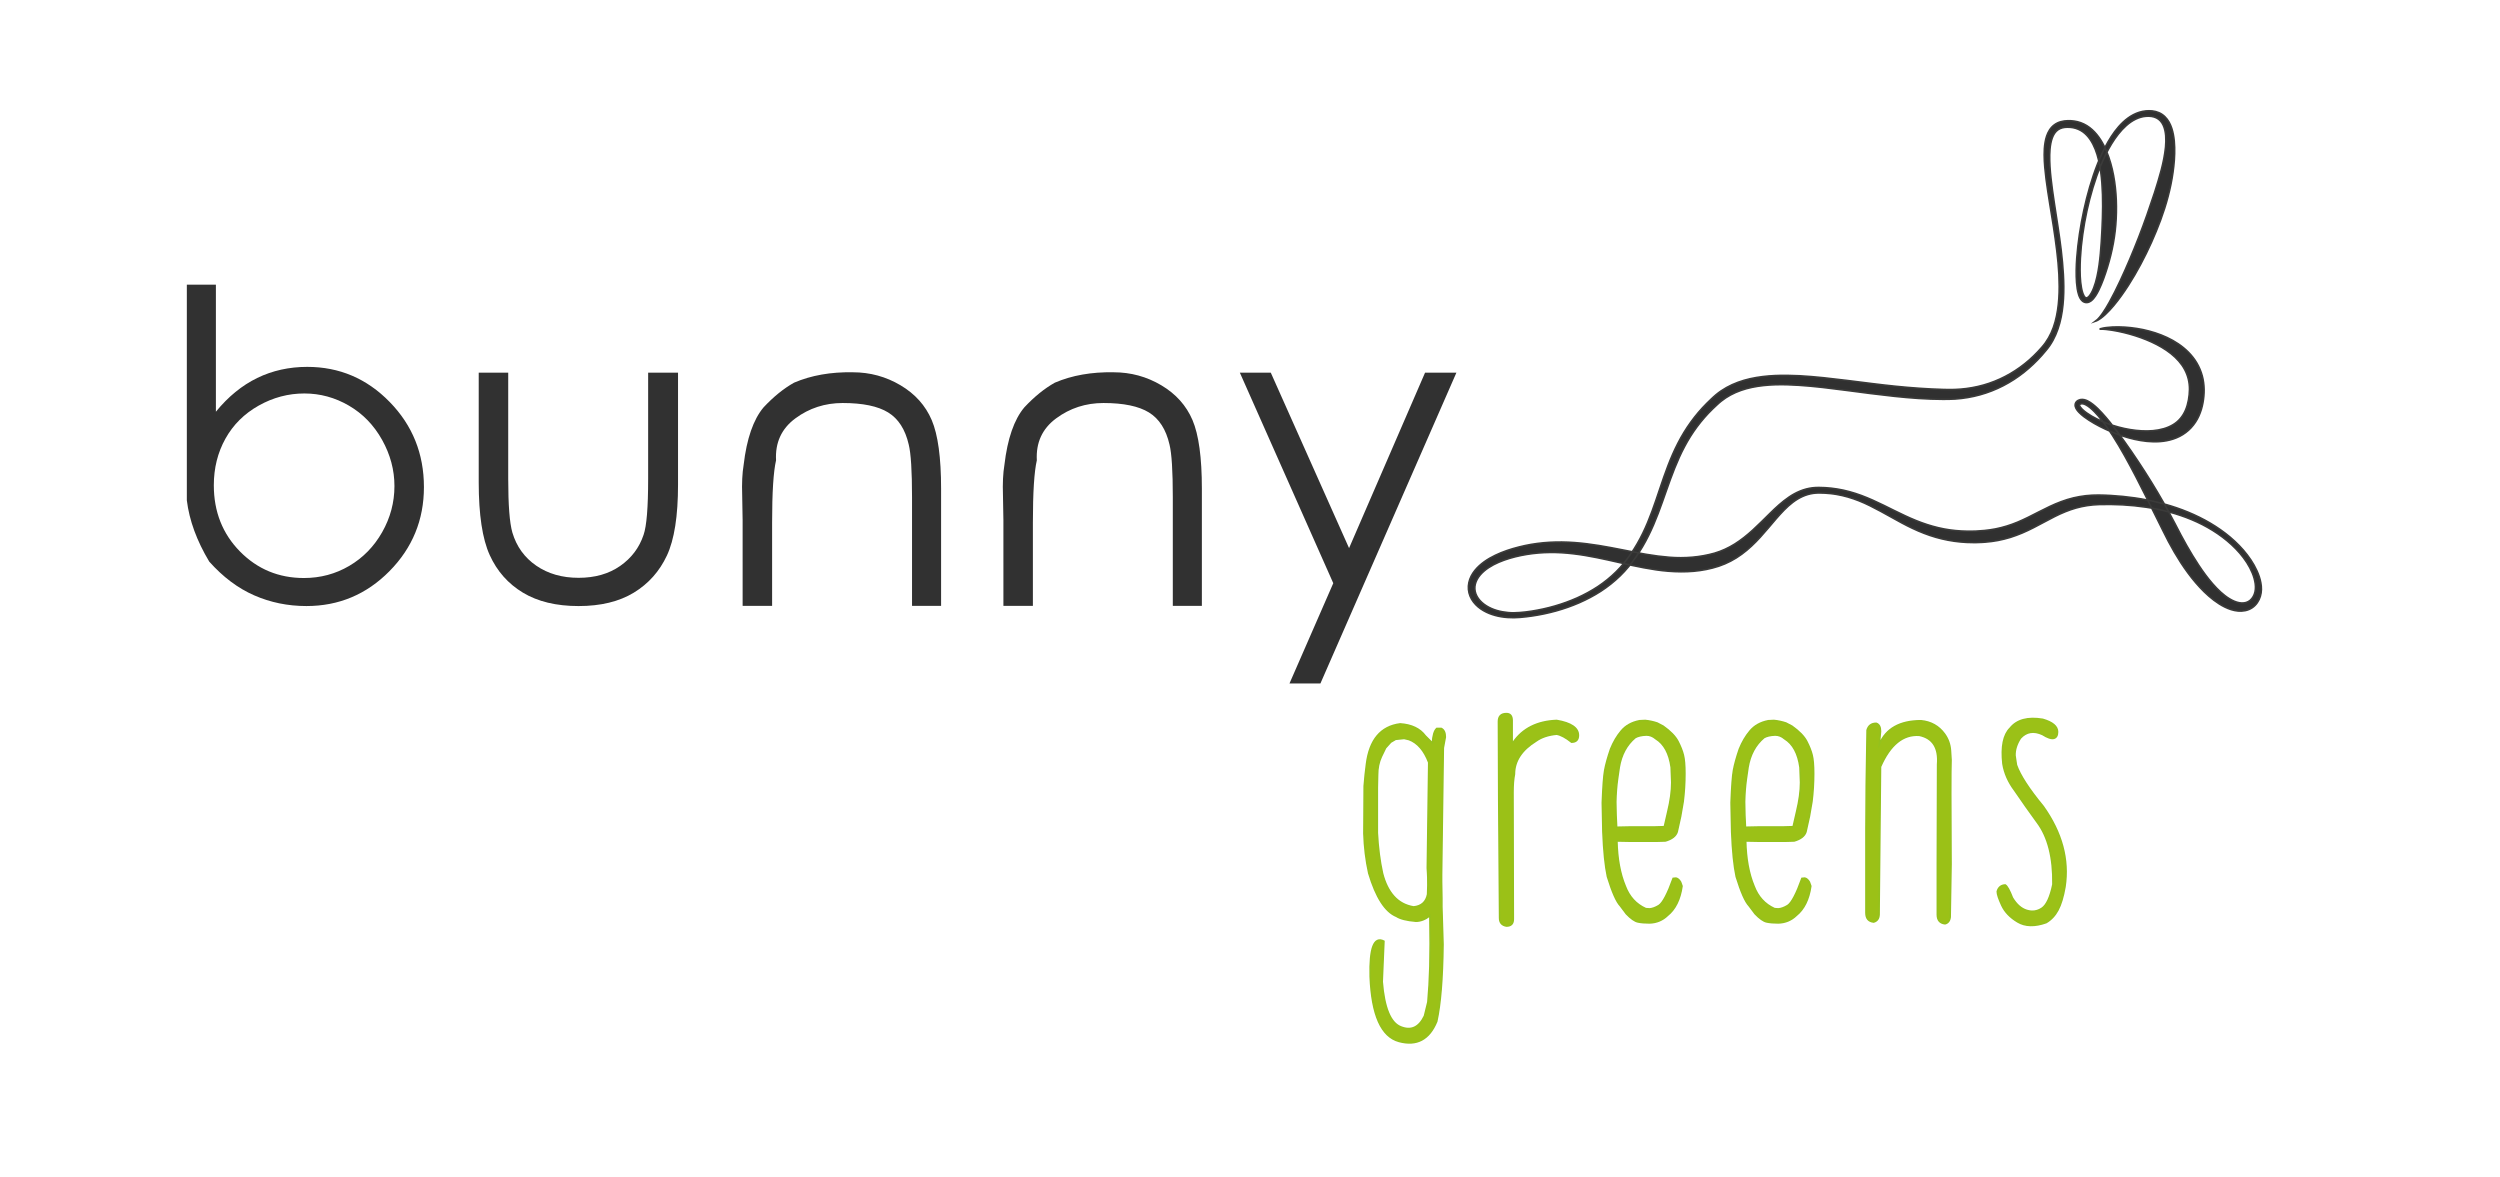 <?xml version="1.0" encoding="utf-8"?>
<!-- Generator: Adobe Illustrator 27.8.1, SVG Export Plug-In . SVG Version: 6.00 Build 0)  -->
<svg version="1.0" id="Ebene_1" xmlns="http://www.w3.org/2000/svg" xmlns:xlink="http://www.w3.org/1999/xlink" x="0px" y="0px"
	 viewBox="0 0 1597.42 752.76" style="enable-background:new 0 0 1597.42 752.76;" xml:space="preserve" width="5630px" height="2650px">
<style type="text/css">
	.st0{fill:#303030;stroke:#3B3B3A;stroke-miterlimit:10;}
	.st1{fill:#313131;}
	.st2{fill:#9BC117;stroke:#94C11C;stroke-miterlimit:10;}
</style>
<g>
	<g>
		<path class="st0" d="M1342.6,210.59c2.57-0.06,5.1,0.29,7.62,0.67c2.51,0.4,5,0.91,7.46,1.5c4.92,1.18,9.72,2.71,14.33,4.57
			c4.6,1.87,9.01,4.1,12.96,6.79c3.95,2.69,7.42,5.89,9.98,9.55c2.53,3.67,4.11,7.79,4.57,12.15c0.26,2.18,0.21,4.4-0.02,6.67
			c-0.21,2.31-0.64,4.55-1.24,6.68c-1.2,4.26-3.33,7.93-6.47,10.62c-3.14,2.7-7.34,4.41-11.93,5.23c-4.59,0.85-9.52,0.82-14.42,0.28
			c-4.91-0.54-9.83-1.62-14.62-3.15c-4.79-1.53-9.46-3.51-13.79-6.02c-2.13-1.28-4.24-2.68-5.93-4.34c-0.82-0.8-1.58-1.79-1.74-2.48
			c-0.05-0.34-0.04-0.34,0.08-0.51c0.08-0.08,0.21-0.18,0.4-0.28c0.18-0.09,0.36-0.15,0.56-0.19c0.78-0.17,1.81,0.09,2.82,0.59
			c1.01,0.5,2,1.18,2.94,1.96c1.88,1.56,3.62,3.38,5.25,5.29c3.26,3.84,6.2,8.02,8.96,12.3c5.52,8.58,10.38,17.6,15.11,26.68
			c4.7,9.1,9.24,18.27,13.79,27.43c2.3,4.57,4.48,9.15,6.94,13.83c2.46,4.62,5.09,9.17,7.96,13.59c2.89,4.41,6.01,8.71,9.48,12.77
			c3.48,4.05,7.28,7.9,11.65,11.21c2.19,1.65,4.52,3.17,7.07,4.41c2.54,1.23,5.32,2.21,8.35,2.5c2.99,0.28,6.34-0.24,9.03-2.05
			c2.7-1.78,4.46-4.57,5.29-7.38c0.41-1.4,0.66-2.9,0.68-4.34c0.03-1.44-0.11-2.85-0.36-4.22c-0.49-2.73-1.38-5.31-2.49-7.75
			c-2.22-4.89-5.27-9.27-8.7-13.25c-6.92-7.96-15.48-14.25-24.66-19.22c-9.21-4.95-19.09-8.6-29.22-11.12
			c-10.13-2.56-20.53-4-30.95-4.61c-2.62-0.13-5.19-0.27-7.86-0.27c-2.68-0.05-5.37,0.15-8.06,0.41c-2.69,0.3-5.36,0.78-8,1.4
			c-2.64,0.62-5.22,1.46-7.74,2.38c-5.06,1.85-9.79,4.26-14.39,6.59c-4.58,2.37-9.05,4.66-13.6,6.56
			c-4.55,1.89-9.21,3.34-13.98,4.29c-2.39,0.43-4.8,0.85-7.24,1.05c-1.21,0.15-2.46,0.18-3.7,0.27l-1.86,0.12l-1.85,0.04
			c-4.95,0.11-9.89-0.15-14.78-0.84c-4.89-0.69-9.71-1.87-14.46-3.4c-9.51-3.05-18.56-7.79-27.84-12.37
			c-4.66-2.26-9.4-4.45-14.33-6.28c-4.92-1.81-10.02-3.23-15.23-4.08c-1.29-0.24-2.61-0.36-3.92-0.54
			c-1.31-0.15-2.62-0.22-3.94-0.33l-3.95-0.12c-1.35-0.01-2.72,0.06-4.08,0.22c-5.46,0.64-10.65,2.91-15.07,5.96
			c-4.46,3.04-8.35,6.66-12.05,10.3c-3.72,3.64-7.3,7.3-11.01,10.68c-3.71,3.38-7.56,6.47-11.64,9.02
			c-4.08,2.55-8.39,4.53-12.9,5.85c-9.22,2.61-19.04,3.4-28.87,2.62c-4.93-0.39-9.88-1.04-14.86-1.89
			c-4.98-0.84-9.97-1.86-15.03-2.83c-10.08-1.99-20.4-3.93-30.93-4.69c-10.51-0.78-21.24-0.28-31.6,1.94
			c-5.17,1.13-10.27,2.54-15.23,4.55c-4.93,2.02-9.78,4.57-13.92,8.3c-2.04,1.88-3.91,4.07-5.23,6.66c-1.32,2.58-2.05,5.61-1.76,8.6
			c0.27,2.99,1.51,5.82,3.27,8.08c1.76,2.28,3.98,4.07,6.37,5.45c2.39,1.39,4.94,2.38,7.55,3.08c2.6,0.71,5.26,1.13,7.92,1.3
			c1.33,0.09,2.65,0.12,3.99,0.13c1.35-0.02,2.65-0.1,3.96-0.2c2.61-0.21,5.19-0.53,7.77-0.9c10.3-1.51,20.44-4.28,30.04-8.44
			c4.79-2.1,9.44-4.54,13.85-7.39c4.4-2.87,8.55-6.14,12.33-9.82c3.8-3.67,7.14-7.79,10.13-12.08c3-4.3,5.65-8.85,7.98-13.53
			c4.7-9.36,8.08-19.21,11.48-28.9c3.4-9.69,6.89-19.27,11.63-28.16c4.7-8.91,10.71-17.04,17.89-24.04c0.87-0.9,1.81-1.74,2.73-2.58
			l1.39-1.27c0.46-0.41,0.92-0.78,1.39-1.17c1.88-1.51,3.89-2.84,6.02-3.99c4.25-2.3,8.91-3.87,13.73-4.89
			c9.67-2.01,19.83-1.96,29.93-1.32c10.13,0.65,20.28,1.94,30.46,3.27c10.18,1.35,20.4,2.71,30.69,3.8
			c10.29,1.09,20.66,1.88,31.07,1.91c2.58-0.01,5.25-0.02,7.92-0.19c2.66-0.17,5.31-0.51,7.95-0.95c5.26-0.89,10.43-2.31,15.38-4.26
			c9.92-3.86,18.92-9.8,26.52-17.06c1.91-1.81,3.74-3.69,5.48-5.65c0.86-0.99,1.72-1.97,2.55-2.99c0.84-0.98,1.68-2.07,2.45-3.17
			c3.07-4.43,5.11-9.44,6.48-14.53c1.37-5.1,2.05-10.33,2.37-15.53c0.31-5.21,0.23-10.41-0.06-15.59
			c-0.57-10.35-1.95-20.6-3.5-30.79c-1.52-10.19-3.25-20.33-4.39-30.49c-0.57-5.07-0.95-10.16-0.86-15.17
			c0.05-2.5,0.24-4.99,0.7-7.36c0.46-2.36,1.2-4.65,2.43-6.44c1.22-1.8,2.94-3,5.02-3.52c1.04-0.27,2.13-0.37,3.33-0.37
			c1.17,0,2.32,0.09,3.45,0.3c2.24,0.43,4.35,1.31,6.19,2.61c1.84,1.3,3.41,3,4.73,4.92c2.63,3.86,4.29,8.48,5.4,13.22
			c1.13,4.75,1.73,9.68,2.12,14.63c0.75,9.91,0.53,19.96,0.04,30c-0.25,5.02-0.55,10.06-1,15.09c-0.47,5.02-1.1,10.06-2.21,14.96
			c-0.56,2.45-1.23,4.87-2.13,7.16c-0.44,1.15-0.95,2.26-1.54,3.28c-0.58,1.01-1.27,1.97-2.01,2.53c-0.36,0.29-0.7,0.42-0.96,0.46
			c-0.26,0.02-0.47-0.03-0.77-0.25c-0.6-0.45-1.16-1.5-1.55-2.58c-0.79-2.21-1.17-4.72-1.44-7.21c-0.5-5.01-0.44-10.13-0.18-15.22
			c0.27-5.1,0.78-10.19,1.5-15.26c1.42-10.13,3.57-20.18,6.52-29.97c1.48-4.89,3.15-9.73,5.12-14.43c1.97-4.7,4.18-9.3,6.83-13.61
			c2.64-4.3,5.69-8.37,9.37-11.65c3.65-3.27,8.07-5.67,12.77-5.99c2.34-0.17,4.69,0.12,6.59,1.09c1.91,0.96,3.35,2.61,4.27,4.63
			c0.94,2.02,1.4,4.35,1.6,6.72c0.18,2.38,0.11,4.82-0.11,7.27c-0.98,9.81-4,19.5-7.03,29.08c-3.13,9.57-6.46,19.14-10.14,28.59
			c-3.69,9.45-7.62,18.83-11.94,28.03c-2.15,4.61-4.42,9.16-6.88,13.6c-1.24,2.22-2.53,4.4-3.96,6.5c-1.44,2.08-2.93,4.16-5.02,5.7
			c1.24-0.41,2.38-1.12,3.46-1.89c1.09-0.76,2.08-1.63,3.06-2.52c1.93-1.8,3.71-3.75,5.39-5.76c3.38-4.03,6.38-8.32,9.22-12.7
			c5.64-8.8,10.52-18.04,14.81-27.54c4.26-9.52,8.03-19.3,10.68-29.47c1.34-5.08,2.42-10.24,3.15-15.49
			c0.74-5.24,1.18-10.56,1.04-15.95c-0.07-2.69-0.29-5.41-0.81-8.13c-0.52-2.71-1.31-5.44-2.74-8c-1.42-2.53-3.65-4.88-6.46-6.06
			c-2.77-1.24-5.74-1.4-8.49-1.14c-2.79,0.28-5.5,1.16-7.94,2.43c-2.44,1.27-4.62,2.92-6.58,4.75c-3.91,3.68-6.97,8.04-9.58,12.55
			c-5.2,9.08-8.79,18.88-11.72,28.79c-2.89,9.93-5.05,20.05-6.6,30.27c-0.75,5.11-1.36,10.25-1.73,15.42
			c-0.35,5.17-0.51,10.36-0.13,15.61c0.22,2.62,0.53,5.25,1.4,7.92c0.23,0.67,0.49,1.33,0.86,2c0.37,0.66,0.82,1.34,1.54,1.94
			c0.35,0.3,0.79,0.55,1.28,0.73c0.49,0.17,1.02,0.24,1.53,0.22c1.03-0.06,1.91-0.49,2.57-0.96c1.34-0.98,2.19-2.14,2.98-3.29
			c0.77-1.17,1.41-2.36,2.02-3.56c1.19-2.41,2.19-4.87,3.11-7.34c1.83-4.96,3.36-10,4.62-15.11c1.27-5.11,2.22-10.29,2.83-15.52
			c0.61-5.23,0.85-10.5,0.81-15.77c-0.04-5.28-0.42-10.57-1.18-15.84c-0.77-5.27-1.95-10.51-3.71-15.63
			c-0.88-2.56-1.92-5.08-3.18-7.53c-1.25-2.45-2.72-4.82-4.52-7c-1.79-2.17-3.91-4.15-6.38-5.67c-2.47-1.51-5.26-2.52-8.09-2.91
			c-1.41-0.21-2.84-0.27-4.24-0.22c-1.37,0.05-2.86,0.2-4.3,0.62c-1.44,0.39-2.87,1.06-4.11,1.98c-1.25,0.91-2.29,2.07-3.1,3.32
			c-1.62,2.51-2.39,5.27-2.85,7.94c-0.46,2.69-0.59,5.35-0.58,7.99c0.02,5.28,0.57,10.45,1.21,15.59
			c1.33,10.27,3.18,20.39,4.74,30.54c1.54,10.15,2.94,20.31,3.47,30.5c0.47,10.16,0.21,20.46-2.43,30.15
			c-1.31,4.83-3.35,9.43-6.21,13.42c-1.41,1.97-3.15,3.86-4.86,5.7c-1.73,1.83-3.55,3.58-5.43,5.25
			c-7.55,6.65-16.34,11.8-25.75,14.98c-4.71,1.6-9.57,2.69-14.47,3.33c-2.46,0.32-4.92,0.51-7.4,0.61c-2.46,0.1-4.94,0.05-7.5-0.02
			c-5.08-0.17-10.16-0.37-15.24-0.75c-5.08-0.34-10.17-0.79-15.25-1.3c-10.17-1.03-20.34-2.4-30.56-3.66
			c-10.22-1.25-20.5-2.48-30.91-3.05c-10.39-0.49-21.01-0.44-31.5,1.9c-5.22,1.18-10.39,2.99-15.15,5.66
			c-2.38,1.33-4.65,2.88-6.75,4.63c-0.51,0.45-1.05,0.89-1.54,1.34l-1.44,1.35c-0.96,0.9-1.93,1.79-2.84,2.75
			c-7.47,7.45-13.7,16.16-18.48,25.51c-4.82,9.35-8.26,19.22-11.53,28.97c-3.28,9.75-6.47,19.46-10.91,28.56
			c-2.21,4.55-4.72,8.94-7.56,13.1c-2.85,4.17-5.98,8.11-9.55,11.62c-3.56,3.53-7.49,6.69-11.68,9.48
			c-4.2,2.77-8.66,5.17-13.27,7.25c-9.24,4.11-19.09,6.9-29.12,8.47c-2.51,0.4-5.03,0.68-7.55,0.88c-2.53,0.19-4.97,0.27-7.46,0.02
			c-4.92-0.44-9.81-1.74-13.86-4.28c-2.02-1.26-3.82-2.83-5.14-4.67c-1.34-1.83-2.15-3.95-2.27-6.1c-0.13-2.15,0.45-4.31,1.52-6.26
			c1.08-1.96,2.65-3.71,4.43-5.25c3.61-3.07,8.09-5.26,12.73-6.93c4.65-1.67,9.54-2.84,14.47-3.66c9.86-1.63,19.9-1.62,29.85-0.42
			c9.96,1.15,19.84,3.43,29.86,5.7c5.01,1.16,10.08,2.27,15.22,3.24c5.14,0.97,10.38,1.8,15.71,2.21c5.33,0.43,10.74,0.5,16.16,0.03
			c2.71-0.24,5.41-0.63,8.08-1.15c2.69-0.55,5.28-1.21,7.95-2.08c5.31-1.77,10.31-4.41,14.72-7.67c4.44-3.23,8.31-7,11.87-10.89
			c3.57-3.88,6.82-7.92,10.15-11.77c3.34-3.83,6.74-7.55,10.65-10.52c1.95-1.49,4.02-2.77,6.22-3.76c2.2-0.99,4.52-1.67,6.9-2.01
			c1.19-0.16,2.39-0.24,3.61-0.25c1.25,0.03,2.51,0.04,3.76,0.1c1.25,0.11,2.5,0.17,3.75,0.31c1.24,0.18,2.49,0.27,3.72,0.52
			c4.94,0.84,9.77,2.28,14.46,4.13c4.68,1.88,9.2,4.18,13.68,6.62c4.49,2.43,8.96,5.01,13.55,7.47c4.59,2.46,9.33,4.75,14.28,6.66
			c9.88,3.87,20.62,5.93,31.29,5.93l2,0.01l2-0.07c1.33-0.06,2.66-0.08,4.01-0.22c2.69-0.19,5.37-0.58,8.03-1.06
			c2.66-0.52,5.29-1.18,7.88-1.96c2.58-0.82,5.11-1.76,7.58-2.79c9.91-4.18,18.49-9.96,27.58-13.62c2.27-0.92,4.58-1.72,6.92-2.39
			c2.35-0.65,4.72-1.17,7.14-1.54c2.42-0.33,4.86-0.61,7.32-0.67c2.47-0.09,5.05-0.1,7.57-0.08c10.12,0.11,20.26,1.05,30.18,3.08
			c9.9,2.08,19.62,5.23,28.64,9.84c8.98,4.62,17.32,10.66,23.9,18.28c3.26,3.81,6.07,8.03,7.95,12.59c0.95,2.27,1.61,4.64,1.92,6.98
			c0.29,2.37,0.15,4.64-0.63,6.69c-0.78,2.05-2.12,3.75-3.84,4.66c-1.71,0.94-3.76,1.11-5.84,0.72c-2.09-0.4-4.18-1.33-6.15-2.53
			c-1.98-1.2-3.86-2.67-5.64-4.29c-3.55-3.25-6.74-7.02-9.7-10.98c-2.96-3.97-5.69-8.16-8.3-12.44c-2.61-4.28-5.07-8.67-7.45-13.12
			c-1.2-2.24-2.33-4.44-3.52-6.77l-3.64-6.85c-4.94-9.09-10.22-17.99-15.81-26.71c-5.59-8.72-11.42-17.29-17.63-25.61
			c-3.12-4.15-6.32-8.25-9.87-12.11c-1.79-1.92-3.63-3.81-5.77-5.48c-1.07-0.83-2.2-1.63-3.5-2.26c-1.29-0.61-2.86-1.14-4.63-0.79
			c-0.88,0.21-1.65,0.54-2.41,1.28c-0.37,0.38-0.69,0.91-0.82,1.48c-0.13,0.57-0.1,1.12,0,1.59c0.22,0.94,0.64,1.62,1.06,2.24
			c0.43,0.61,0.91,1.15,1.39,1.65c1.95,1.98,4.11,3.53,6.33,4.97c4.43,2.88,9.14,5.22,13.99,7.29c4.86,2.03,9.88,3.75,15.11,4.94
			c5.23,1.17,10.67,1.85,16.3,1.45c2.81-0.22,5.66-0.7,8.47-1.63c2.8-0.92,5.56-2.27,8.01-4.13c2.48-1.82,4.61-4.16,6.29-6.71
			c1.7-2.55,2.88-5.35,3.75-8.15c0.85-2.81,1.33-5.66,1.59-8.46c0.25-2.84,0.24-5.8-0.17-8.72c-0.75-5.86-3.21-11.57-6.82-16.15
			c-3.6-4.6-8.17-8.12-12.96-10.81c-4.82-2.68-9.9-4.6-15.06-5.96c-5.16-1.38-10.41-2.18-15.65-2.52c-2.63-0.16-5.26-0.2-7.88-0.07
			c-1.31,0.07-2.62,0.17-3.92,0.35c-1.3,0.18-2.6,0.4-3.86,0.78c-0.08,0.02-0.13,0.11-0.1,0.2
			C1342.47,210.54,1342.54,210.59,1342.6,210.59z"/>
	</g>
</g>
<g>
	<path class="st1" d="M132.94,359.27c-7.97-13.28-12.75-26.34-14.34-39.18c0-92.17,0-138.17,0-137.99h18.59v81.28
		c7.88-9.65,16.69-16.84,26.43-21.58c9.74-4.74,20.41-7.11,32.01-7.11c20.54,0,38.12,7.48,52.73,22.45
		c14.61,14.96,21.91,33.12,21.91,54.45c0,20.98-7.35,38.91-22.05,53.79c-14.7,14.88-32.41,22.31-53.12,22.31
		c-11.87,0-23-2.28-33.4-6.84C151.29,376.3,141.7,369.1,132.94,359.27z M193.5,369.76c10.54,0,20.21-2.59,29.02-7.77
		c8.81-5.18,15.83-12.37,21.05-21.58c5.22-9.21,7.84-19.04,7.84-29.48c0-10.27-2.64-20.12-7.9-29.55
		c-5.27-9.43-12.35-16.73-21.25-21.91c-8.9-5.18-18.39-7.77-28.49-7.77c-10.27,0-20.01,2.59-29.22,7.77
		c-9.21,5.18-16.29,12.22-21.25,21.12c-4.96,8.9-7.44,18.84-7.44,29.82c0,16.91,5.58,31.03,16.73,42.37
		C163.75,364.1,177.39,369.76,193.5,369.76z"/>
	<path class="st1" d="M305.33,238.41h18.86v68c0,16.65,0.88,28.07,2.66,34.27c2.66,8.94,7.75,16,15.27,21.18
		c7.52,5.18,16.56,7.77,27.09,7.77c10.45,0,19.3-2.52,26.56-7.57c7.26-5.05,12.26-11.69,15.01-19.92
		c1.95-5.58,2.92-17.49,2.92-35.73v-68h19.12V310c0,20.1-2.37,35.22-7.11,45.36c-4.74,10.14-11.8,18.06-21.18,23.77
		c-9.39,5.71-21.16,8.57-35.33,8.57c-14.26,0-26.12-2.86-35.59-8.57c-9.48-5.71-16.56-13.72-21.25-24.04
		c-4.69-10.31-7.04-25.83-7.04-46.55V238.41z"/>
	<path class="st1" d="M474.13,332.31l-0.27-15.54c-0.27-7.61,0.04-14.08,0.93-19.39c1.95-16.73,6.2-29,12.75-36.79
		c6.38-6.82,12.88-12.09,19.52-15.8c10.98-4.69,23.51-6.91,37.59-6.64c10.98,0,21.14,2.77,30.48,8.3c9.34,5.53,16,12.97,19.99,22.31
		c3.98,9.34,5.98,23.97,5.98,43.89v74.91h-18.59V318.1c0-16.82-0.71-28.07-2.12-33.73c-2.21-9.65-6.6-16.49-13.15-20.52
		c-6.55-4.03-16.25-6.04-29.09-6.04c-11.33,0-21.43,3.28-30.28,9.83c-8.85,6.55-12.97,15.5-12.35,26.83
		c-1.68,7.26-2.52,20.5-2.52,39.71v53.39h-18.86V332.31z"/>
	<path class="st1" d="M640.95,332.31l-0.27-15.54c-0.27-7.61,0.04-14.08,0.93-19.39c1.95-16.73,6.2-29,12.75-36.79
		c6.38-6.82,12.88-12.09,19.52-15.8c10.98-4.69,23.51-6.91,37.59-6.64c10.98,0,21.14,2.77,30.48,8.3c9.34,5.53,16,12.97,19.99,22.31
		c3.98,9.34,5.98,23.97,5.98,43.89v74.91h-18.59V318.1c0-16.82-0.71-28.07-2.12-33.73c-2.21-9.65-6.6-16.49-13.15-20.52
		c-6.55-4.03-16.25-6.04-29.09-6.04c-11.33,0-21.43,3.28-30.28,9.83c-8.85,6.55-12.97,15.5-12.35,26.83
		c-1.68,7.26-2.52,20.5-2.52,39.71v53.39h-18.86V332.31z"/>
	<path class="st1" d="M792.22,238.41h19.79l50.07,112.23l48.61-112.23h20.05l-86.99,198.82h-19.79l28.02-64.15L792.22,238.41z"/>
</g>
<g>
	<path class="st2" d="M884.38,602.09l-1.1,25.94c1.34,16.68,5.3,26.3,11.87,28.86c6.58,2.68,11.63,0.37,15.16-6.94l2.19-8.95
		c0.61-6.82,1.03-14.37,1.28-22.65l0.18-14.61l-0.18-17.9c-2.92,2.31-5.91,3.47-8.95,3.47c-5.85-0.49-9.99-1.52-12.42-3.11
		c-7.19-2.92-13.09-12.12-17.72-27.58c-1.83-8.28-2.86-16.74-3.11-25.39l0.18-30.32c0.37-4.87,0.85-9.56,1.46-14.07
		c1.95-15.59,9.13-24.17,21.56-25.76c7.31,0.49,12.66,3.05,16.08,7.67l4.57,4.57c0.24-4.75,1.16-7.85,2.74-9.32h2.92
		c1.7,0.85,2.56,2.68,2.56,5.48l-1.28,6.94l-1.1,81.11v4.57c0,3.53,0.06,7.06,0.18,10.6v5.48l0.73,23.93
		c-0.25,21.92-1.58,38.36-4.02,49.32c-4.75,11.57-12.79,15.83-24.11,12.79c-11.33-3.05-17.48-16.87-18.45-41.47
		C875.12,606.35,878.04,598.8,884.38,602.09z M883.46,558.61c1.58,6.21,4.02,11.14,7.31,14.8s7.49,5.91,12.6,6.76
		c4.99-0.49,7.98-3.17,8.95-8.04l0.18-5.85c0-3.9-0.06-6.58-0.18-8.04l-0.18-2.92l0.91-67.59c-2.92-7.67-7.12-12.54-12.6-14.61
		l-3.11-0.73c-1.71,0.12-3.53,0.31-5.48,0.55l-3.11,1.83l-3.29,3.65l-2.74,5.66c-1.58,3.41-2.38,7.25-2.38,11.51l-0.18,8.22v29.04
		C880.66,542.23,881.76,550.82,883.46,558.61z"/>
	<path class="st2" d="M962.75,456.5c2.43,0,3.65,1.46,3.65,4.38v13.88h0.73c6.09-8.77,15.34-13.4,27.77-13.88
		c9.25,1.58,13.88,4.75,13.88,9.5c0,2.92-1.46,4.38-4.38,4.38c-3.65-2.92-6.82-4.63-9.5-5.11c-5.36,0.49-9.75,1.95-13.15,4.38
		c-9.26,5.73-13.88,12.79-13.88,21.19c-0.61,3.17-0.91,6.94-0.91,11.33c0.12,30.93,0.18,57.12,0.18,78.55v2.92
		c0,2.92-1.46,4.38-4.38,4.38c-2.92-0.49-4.38-2.19-4.38-5.12c-0.49-58.94-0.73-100.83-0.73-125.68
		C957.63,458.21,959.33,456.5,962.75,456.5z"/>
	<path class="st2" d="M1047.87,461.07l3.65-0.18c2.56,0.25,5.11,0.79,7.67,1.64l3.84,2.01c4.63,3.29,7.76,6.52,9.41,9.68
		c1.64,3.17,2.8,6.09,3.47,8.77c0.67,2.68,1,6.64,1,11.87c0,6.09-0.37,12.06-1.1,17.9l-1.64,9.5l-2.19,9.86
		c-0.85,2.68-3.35,4.63-7.49,5.85l-6.21,0.18h-15.53l-9.32-0.18c0.24,11.33,2.01,20.95,5.3,28.86c2.56,6.82,6.94,11.63,13.15,14.43
		l2.37,0.18c1.83-0.12,3.84-0.85,6.03-2.19c2.56-1.7,5.6-7.49,9.13-17.35l1.83-0.18c1.1,0.25,2.07,1.1,2.92,2.56l0.91,2.56
		c-1.22,8.53-4.32,14.8-9.32,18.81c-3.17,3.05-7,4.63-11.51,4.75c-2.92,0-5.39-0.21-7.4-0.64c-2.01-0.43-4.48-2.16-7.4-5.21
		l-3.84-5.11c-2.44-2.56-5.18-8.77-8.22-18.63c-1.46-6.7-2.44-16.26-2.92-28.68l-0.37-18.63c0.37-10.23,0.88-17.17,1.55-20.82
		c0.67-3.65,1.92-8.16,3.75-13.52c1.83-4.5,4.08-8.34,6.76-11.51C1038.98,464.23,1042.88,462.04,1047.87,461.07z M1032.89,521.35
		l0.37,7.85l8.77-0.18h15.53l6.21-0.18l2.19-9.5c1.7-7.06,2.56-13.33,2.56-18.81l-0.37-9.68c-1.22-8.89-4.51-14.98-9.86-18.27
		c-1.83-1.58-3.84-2.38-6.03-2.38c-3.05,0.12-5.42,0.67-7.12,1.64c-5.48,4.63-8.89,10.96-10.23,19l-1.1,7.67
		c-0.61,4.38-0.98,9.2-1.1,14.43L1032.89,521.35z"/>
	<path class="st2" d="M1130.25,461.07l3.65-0.18c2.56,0.25,5.11,0.79,7.67,1.64l3.84,2.01c4.63,3.29,7.76,6.52,9.41,9.68
		c1.64,3.17,2.8,6.09,3.47,8.77c0.67,2.68,1,6.64,1,11.87c0,6.09-0.37,12.06-1.1,17.9l-1.64,9.5l-2.19,9.86
		c-0.85,2.68-3.35,4.63-7.49,5.85l-6.21,0.18h-15.53l-9.32-0.18c0.24,11.33,2.01,20.95,5.3,28.86c2.56,6.82,6.94,11.63,13.15,14.43
		l2.37,0.18c1.83-0.12,3.84-0.85,6.03-2.19c2.56-1.7,5.6-7.49,9.13-17.35l1.83-0.18c1.1,0.25,2.07,1.1,2.92,2.56l0.91,2.56
		c-1.22,8.53-4.32,14.8-9.32,18.81c-3.17,3.05-7,4.63-11.51,4.75c-2.92,0-5.39-0.21-7.4-0.64c-2.01-0.43-4.48-2.16-7.4-5.21
		l-3.84-5.11c-2.44-2.56-5.18-8.77-8.22-18.63c-1.46-6.7-2.44-16.26-2.92-28.68l-0.37-18.63c0.37-10.23,0.88-17.17,1.55-20.82
		c0.67-3.65,1.92-8.16,3.75-13.52c1.83-4.5,4.08-8.34,6.76-11.51C1121.36,464.23,1125.26,462.04,1130.25,461.07z M1115.28,521.35
		l0.37,7.85l8.77-0.18h15.53l6.21-0.18l2.19-9.5c1.7-7.06,2.56-13.33,2.56-18.81l-0.37-9.68c-1.22-8.89-4.51-14.98-9.86-18.27
		c-1.83-1.58-3.84-2.38-6.03-2.38c-3.05,0.12-5.42,0.67-7.12,1.64c-5.48,4.63-8.89,10.96-10.23,19l-1.1,7.67
		c-0.61,4.38-0.98,9.2-1.1,14.43L1115.28,521.35z"/>
	<path class="st2" d="M1227.98,461.07c6.33,0.61,11.33,3.41,14.98,8.4c2.31,3.17,3.59,6.76,3.84,10.78l0.37,5.85
		c-0.25,6.7-0.25,28.98,0,66.86l-0.55,33.61c-0.25,2.44-1.34,3.9-3.29,4.38c-3.29-0.37-4.93-2.31-4.93-5.85v-32.15
		c0-6.94,0.06-28.25,0.18-63.94c0.85-10.6-3.04-16.81-11.69-18.63c-10.35-0.73-18.63,5.97-24.84,20.09l-0.91,94.62
		c-0.12,2.56-1.28,4.14-3.47,4.75c-3.29-0.37-4.93-2.31-4.93-5.85v-54.07c0-15.83,0.24-36.78,0.73-62.84
		c0.85-2.92,2.8-4.38,5.84-4.38c1.83,0.61,2.74,2.31,2.74,5.11l-0.73,8.22C1205.58,466.06,1214.47,461.07,1227.98,461.07z"/>
	<path class="st2" d="M1305.8,460.15c6.33,1.83,9.5,4.51,9.5,8.04c0,2.31-0.79,3.69-2.37,4.11c-1.58,0.43-4.02-0.39-7.31-2.47
		c-5.6-2.56-10.29-1.76-14.07,2.38c-2.44,3.78-3.59,7.49-3.47,11.14l0.91,6.03c2.31,6.58,8.04,15.41,17.17,26.49
		c11.93,16.81,16.56,33.98,13.88,51.51c-1.1,6.33-2.59,11.27-4.48,14.8c-1.89,3.53-4.42,6.21-7.58,8.04
		c-7.31,2.56-13.37,2.41-18.18-0.46c-4.81-2.86-8.19-6.39-10.14-10.59c-1.95-4.2-2.92-7.15-2.92-8.86c0.73-2.68,2.43-4.08,5.11-4.2
		c1.22,0.73,2.74,3.47,4.57,8.22c2.56,4.26,5.6,6.94,9.13,8.04c3.53,1.1,6.79,0.64,9.77-1.37c2.98-2.01,5.33-7.09,7.03-15.25
		c0.24-17.17-3.11-30.38-10.05-39.64c-4.63-6.33-9.44-13.15-14.43-20.46c-4.02-5.36-6.52-11.02-7.49-16.99
		c-1.22-10.96,0.3-18.57,4.57-22.83C1289.24,460.46,1296.18,458.57,1305.8,460.15z"/>
</g>
<g id="Ebene_2">
</g>
<g>
</g>
<g>
</g>
<g>
</g>
<g>
</g>
<g>
</g>
<g>
</g>
</svg>
